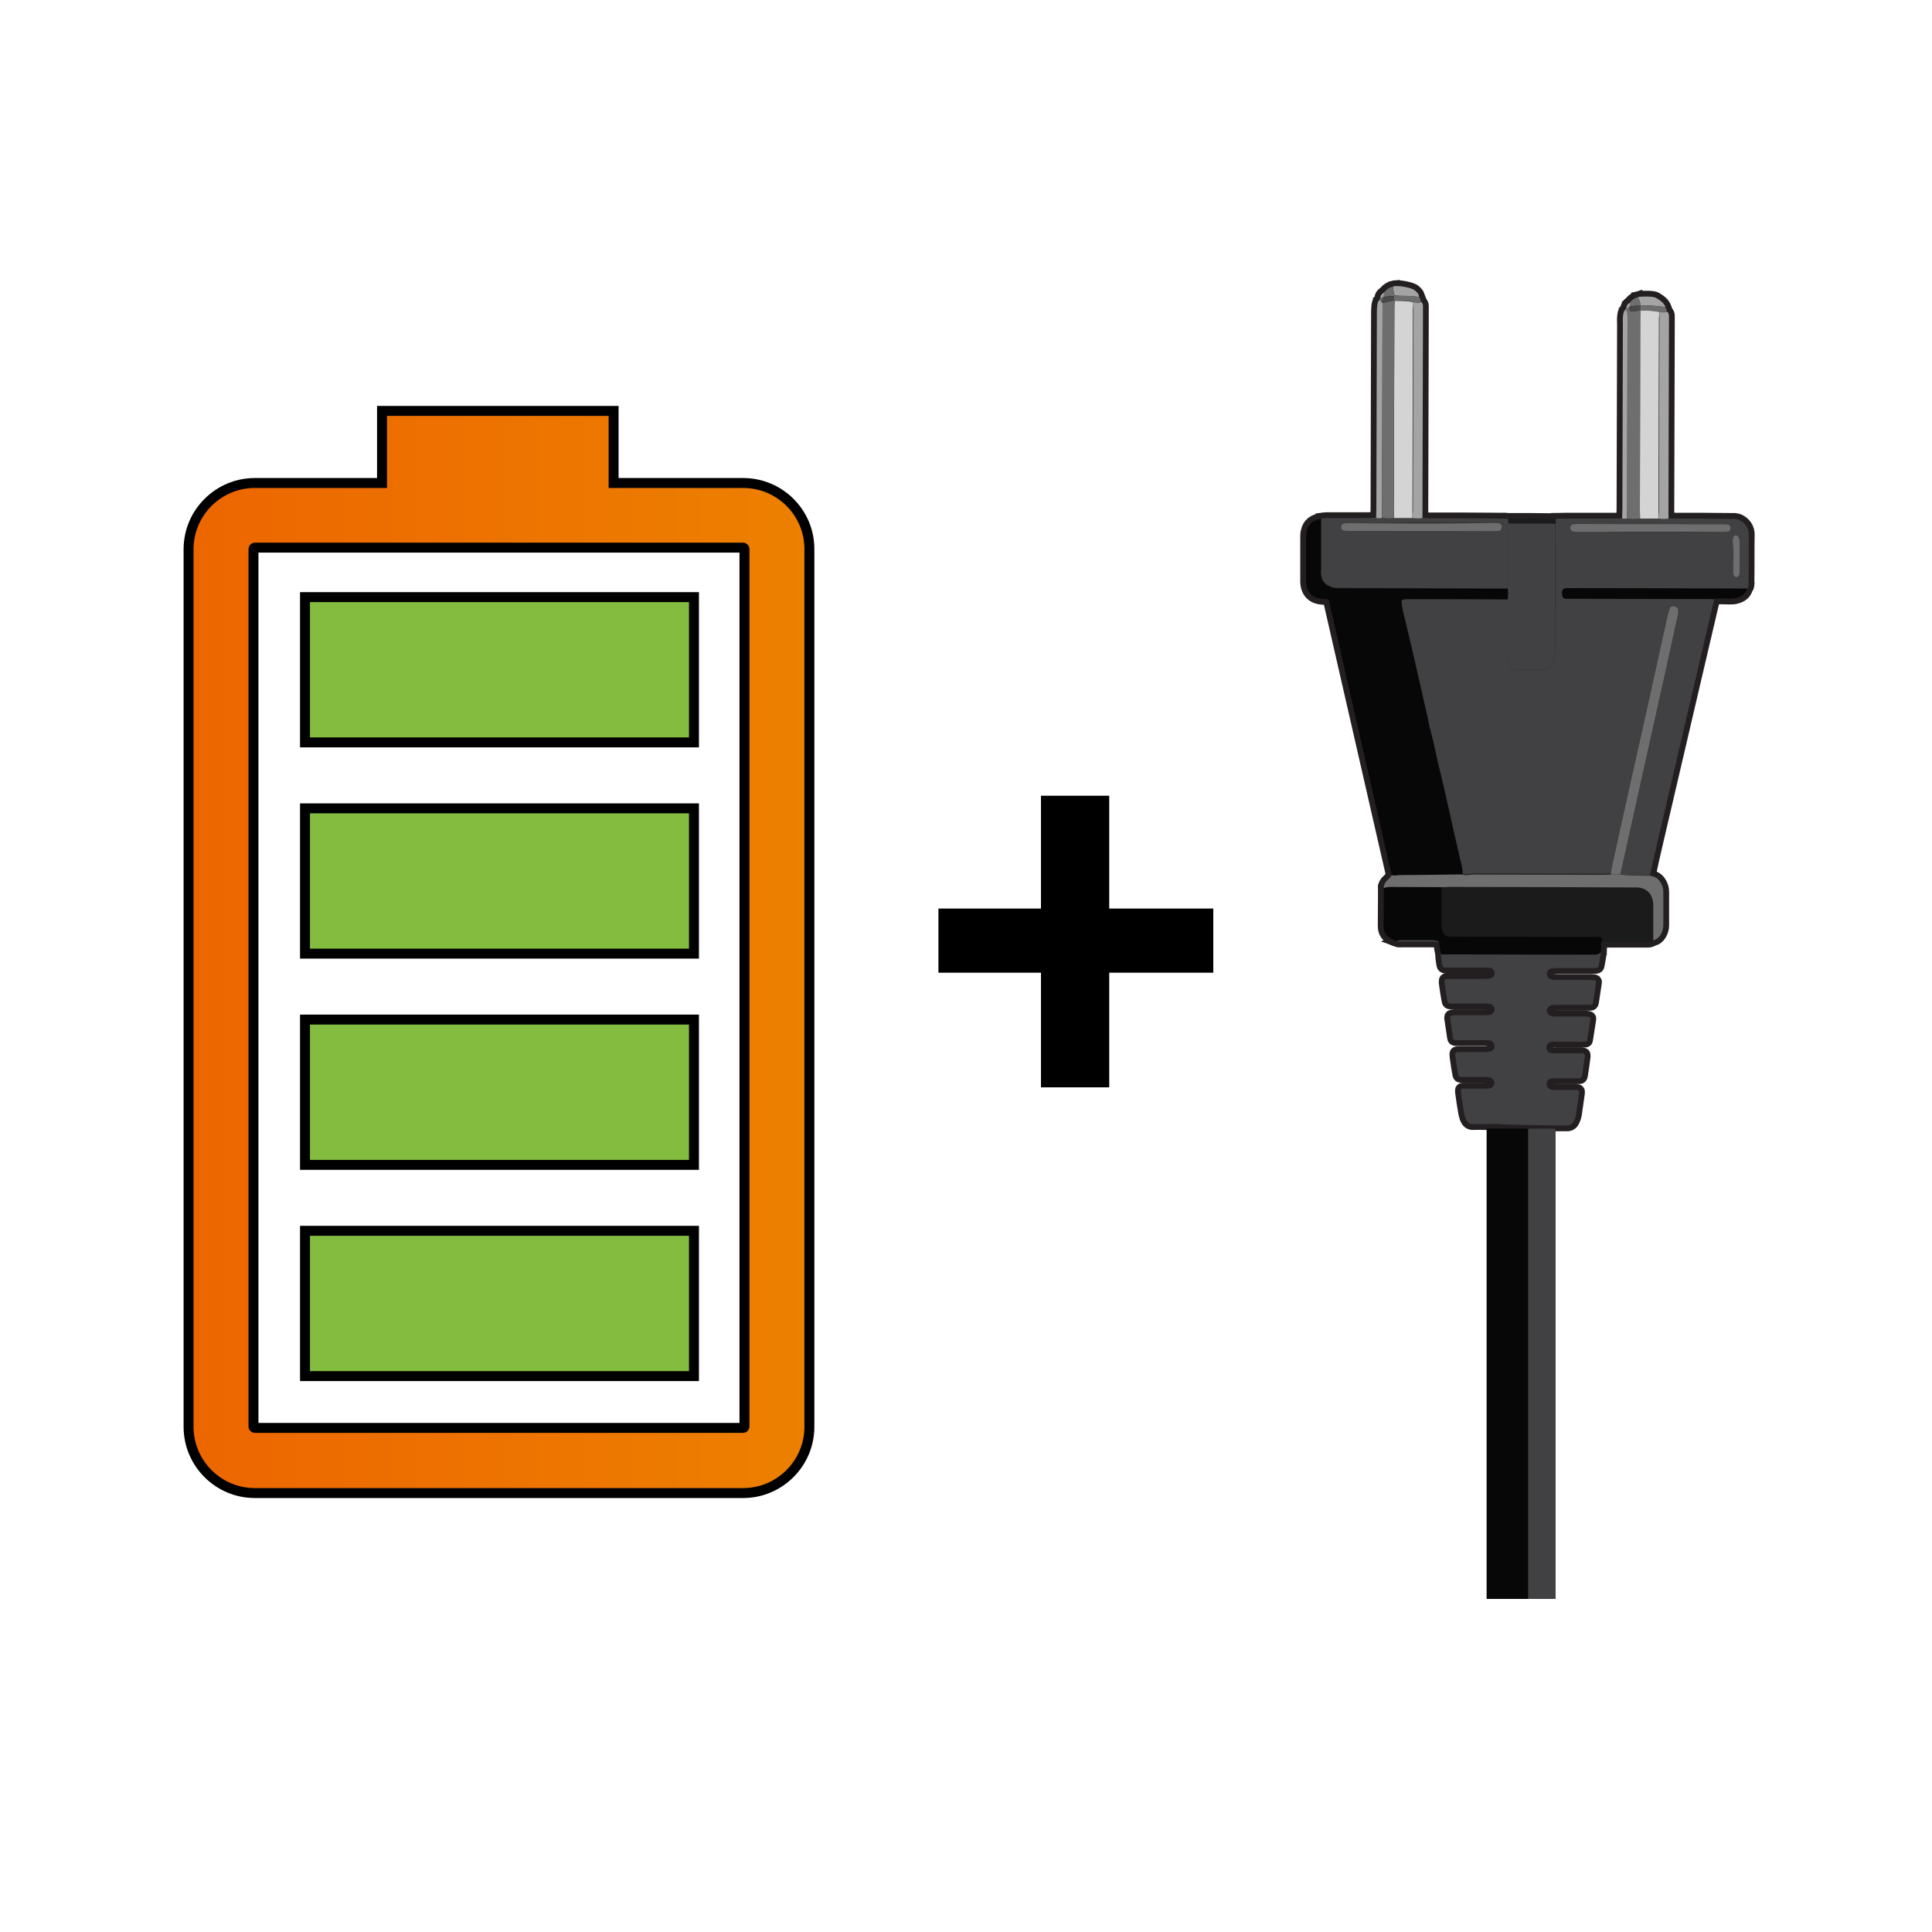 <?xml version="1.0" encoding="utf-8"?>
<!-- Generator: Adobe Illustrator 26.5.0, SVG Export Plug-In . SVG Version: 6.00 Build 0)  -->
<svg version="1.1" id="Layer_1" xmlns="http://www.w3.org/2000/svg" xmlns:xlink="http://www.w3.org/1999/xlink" x="0px" y="0px"
	 viewBox="0 0 75 75" style="enable-background:new 0 0 75 75;" xml:space="preserve">
<style type="text/css">
	.st0{fill:url(#SVGID_1_);stroke:#000000;stroke-width:0.386;stroke-miterlimit:10;}
	.st1{fill:#83BC3F;stroke:#000000;stroke-width:0.386;stroke-miterlimit:10;}
	.st2{fill:none;stroke:#231F20;stroke-width:0.449;}
	.st3{fill:#414042;}
	.st4{fill:#070707;}
	.st5{fill:#1B1B1B;}
	.st6{fill:#6E6E6E;}
	.st7{fill:#A4A4A4;}
	.st8{fill:#494949;}
	.st9{fill:#D4D4D4;}
	.st10{fill:#FFFFFF;stroke:#ED6600;stroke-width:1.47;stroke-miterlimit:10;}
	
		.st11{fill:url(#SVGID_00000091714909136344062710000003456990980245774015_);stroke:#000000;stroke-width:0.386;stroke-miterlimit:10;}
</style>
<g>
	<g>
		<linearGradient id="SVGID_1_" gradientUnits="userSpaceOnUse" x1="7.322" y1="36.945" x2="31.416" y2="36.945">
			<stop  offset="0" style="stop-color:#ED6600"/>
			<stop  offset="1" style="stop-color:#ED8000"/>
		</linearGradient>
		<path class="st0" d="M28.85,18.75h-5.03v-2.8h-8.99v2.8H9.89c-1.41,0-2.57,1.15-2.57,2.57v34.07c0,1.41,1.15,2.57,2.57,2.57h18.96
			c1.41,0,2.57-1.15,2.57-2.57V21.31C31.42,19.9,30.27,18.75,28.85,18.75z M28.9,55.38c0,0.02-0.02,0.05-0.05,0.05H9.89
			c-0.02,0-0.05-0.02-0.05-0.05V21.31c0-0.02,0.02-0.05,0.05-0.05h18.96c0.02,0,0.05,0.02,0.05,0.05V55.38z"/>
		<rect x="11.84" y="31.38" class="st1" width="15.1" height="5.64"/>
		<rect x="11.84" y="23.18" class="st1" width="15.1" height="5.64"/>
		<rect x="11.84" y="39.58" class="st1" width="15.1" height="5.64"/>
		<rect x="11.84" y="47.78" class="st1" width="15.1" height="5.64"/>
	</g>
	<g>
		<g>
			<g>
				<g>
					<path class="st2" d="M60.95,22.84c-0.03,0-0.06,0-0.09,0c-0.23-0.01-0.25,0.14-0.2,0.33c0.01,0.04,0.04,0.06,0.08,0.07
						c0.04,0.01,0.08,0.01,0.11,0.01c0.07,0,0.14,0,0.21,0c1.83,0,3.65,0.01,5.48,0.01c-0.01,0.04-0.01,0.08-0.02,0.11
						c-0.21,0.9-0.42,1.79-0.63,2.69c-0.52,2.21-1.03,4.43-1.55,6.64c-0.1,0.43-0.2,0.86-0.29,1.29c-0.17,0-0.34-0.01-0.52-0.01
						c-0.21,0-0.42-0.01-0.63-0.04c0.15-0.69,0.31-1.38,0.46-2.07c0.19-0.84,0.37-1.68,0.56-2.52c0.17-0.77,0.34-1.53,0.51-2.3
						c0.14-0.62,0.28-1.23,0.41-1.85c0.1-0.44,0.19-0.88,0.29-1.32c0.01-0.06,0.03-0.12,0.02-0.18c0-0.1-0.07-0.17-0.17-0.18
						c-0.09-0.01-0.15,0.03-0.18,0.13c-0.03,0.12-0.06,0.24-0.09,0.35c-0.19,0.86-0.38,1.72-0.57,2.58
						c-0.18,0.82-0.36,1.65-0.55,2.47c-0.18,0.82-0.37,1.65-0.55,2.47c-0.16,0.71-0.32,1.43-0.47,2.14
						c-0.02,0.08-0.02,0.17-0.03,0.25c-0.11,0-0.23,0.01-0.34,0.01c-1.58,0-3.16-0.01-4.74-0.01c-0.17,0-0.33-0.01-0.5,0.02
						c-0.06,0.01-0.12,0-0.18-0.02c0-0.2-0.05-0.39-0.1-0.58c-0.07-0.3-0.14-0.61-0.21-0.91c-0.07-0.3-0.13-0.59-0.2-0.89
						c-0.12-0.53-0.23-1.07-0.37-1.6c-0.13-0.52-0.22-1.04-0.36-1.55c-0.07-0.23-0.1-0.48-0.16-0.71c-0.07-0.31-0.14-0.62-0.21-0.93
						c-0.12-0.51-0.23-1.02-0.35-1.53c-0.12-0.52-0.25-1.04-0.37-1.55c-0.02-0.1-0.04-0.21-0.05-0.31c-0.01-0.06,0.03-0.1,0.09-0.11
						c0.08-0.01,0.17-0.01,0.25-0.01c1.26,0,2.53,0,3.79,0.01c0,0.73,0,1.46,0,2.19c0,0.12,0.01,0.24,0.05,0.36
						c0.05,0.13,0.12,0.2,0.27,0.2c0.34,0,0.68,0,1.03,0c0.21,0,0.34-0.11,0.42-0.29c0.05-0.11,0.07-0.23,0.07-0.36
						c0-0.55,0-1.09,0-1.64c0-0.07,0.01-0.14,0.01-0.21c0-1.03,0-2.06,0.01-3.08c0-0.03,0-0.06,0-0.09c0-0.06,0-0.12,0.01-0.18
						c0.14,0,0.27-0.01,0.41-0.01c0.64,0,1.27,0,1.91,0c0.09,0,0.18,0,0.27-0.01c0.06,0,0.12,0,0.18,0c0.17,0.01,0.35,0.02,0.52,0
						c0.24,0,0.48,0,0.71,0c0.13,0.02,0.25,0.02,0.38,0c0.09,0,0.18,0.01,0.27,0.01c0.69,0,1.37,0,2.06,0.01c0.06,0,0.12,0,0.18,0
						c0.29-0.01,0.61,0.25,0.6,0.62c-0.01,0.62,0,1.25-0.01,1.87c0,0.08,0,0.15-0.05,0.22C65.53,22.85,63.24,22.84,60.95,22.84z
						 M66.84,20.65c0.08,0,0.15,0,0.23-0.01c0.07-0.01,0.11-0.07,0.11-0.15c0-0.07-0.04-0.12-0.1-0.13
						c-0.07-0.01-0.14-0.01-0.2-0.01c-0.33,0-0.65,0-0.98,0c-1.52,0-3.05-0.01-4.57-0.01c-0.08,0-0.17,0-0.25,0.01
						c-0.07,0.01-0.12,0.05-0.12,0.12c-0.01,0.07,0.03,0.15,0.1,0.16c0.07,0.02,0.14,0.02,0.2,0.02c0.28,0,0.56,0,0.85,0
						c0.65,0,1.31,0,1.96,0C64.98,20.65,65.91,20.65,66.84,20.65z M67.28,22.16c0,0.07,0,0.14,0.04,0.2c0.04,0.06,0.13,0.06,0.17,0
						c0.05-0.07,0.04-0.14,0.04-0.22c0-0.36,0-0.71,0-1.07c0-0.05,0-0.09-0.01-0.14c-0.01-0.04-0.02-0.07-0.04-0.1
						c-0.02-0.03-0.06-0.05-0.1-0.05c-0.04,0-0.07,0.03-0.09,0.06c-0.03,0.06-0.03,0.12-0.03,0.18c0,0.19,0,0.38,0,0.57c0,0,0,0,0,0
						C67.28,21.78,67.27,21.97,67.28,22.16z"/>
					<path class="st2" d="M60.52,43.69c0.11,0,0.21,0,0.32,0c0.11,0,0.19-0.05,0.24-0.14c0.05-0.09,0.08-0.18,0.1-0.28
						c0.04-0.28,0.08-0.56,0.12-0.84c0.01-0.09-0.01-0.12-0.11-0.12c-0.24,0-0.49,0-0.73,0c-0.06,0-0.12,0-0.18,0
						c-0.04,0-0.08-0.01-0.11-0.03c-0.09-0.04-0.14-0.13-0.13-0.22c0.01-0.09,0.08-0.18,0.17-0.19c0.06-0.01,0.12-0.01,0.18-0.01
						c0.29,0,0.58,0,0.87,0c0.13,0,0.14-0.02,0.16-0.14c0.04-0.23,0.07-0.47,0.1-0.7c0.01-0.1-0.01-0.13-0.11-0.13
						c-0.31,0-0.62,0-0.94,0c-0.07,0-0.14,0-0.21,0c-0.15-0.02-0.23-0.11-0.23-0.24c0.01-0.12,0.09-0.2,0.23-0.21
						c0.07-0.01,0.14,0,0.21,0c0.34,0,0.67,0,1.01,0c0.11,0,0.13-0.01,0.14-0.11c0.04-0.26,0.08-0.51,0.12-0.77
						c0.01-0.05-0.02-0.08-0.08-0.09c-0.06-0.01-0.12-0.01-0.18-0.01c-0.36,0-0.72,0-1.07,0c-0.07,0-0.14,0-0.2-0.02
						c-0.1-0.03-0.17-0.12-0.16-0.22c0.01-0.1,0.08-0.18,0.19-0.2c0.06-0.01,0.12-0.01,0.18-0.01c0.38,0,0.76,0,1.14,0
						c0.06,0,0.12,0,0.18,0c0.05,0,0.09-0.03,0.1-0.08c0.04-0.26,0.08-0.53,0.12-0.79c0.01-0.05-0.02-0.09-0.08-0.09
						c-0.06-0.01-0.12-0.01-0.18-0.01c-0.41,0-0.82,0-1.23,0c-0.07,0-0.14,0-0.21-0.01c-0.13-0.02-0.21-0.11-0.21-0.23
						c0.01-0.11,0.08-0.19,0.21-0.21c0.07-0.01,0.14-0.01,0.21-0.01c0.43,0,0.85,0,1.28,0c0.06,0,0.12,0,0.18,0
						c0.09-0.01,0.13-0.03,0.14-0.12c0.02-0.17,0.07-0.33,0.07-0.5c-0.06,0.06-0.14,0.09-0.23,0.09c-0.07,0-0.14,0-0.21,0
						c-1.65,0-3.3-0.01-4.96-0.01c-0.27,0-0.53,0-0.8,0c0,0.15,0.03,0.29,0.05,0.43c0.01,0.06,0.05,0.09,0.11,0.09
						c0.06,0,0.12,0,0.18,0c0.46,0,0.91,0,1.37,0c0.07,0,0.14,0,0.2,0.01c0.1,0.02,0.17,0.11,0.17,0.21c0,0.09-0.06,0.18-0.16,0.2
						c-0.07,0.02-0.15,0.02-0.23,0.02c-0.43,0-0.87,0-1.3,0c-0.06,0-0.12,0-0.18,0c-0.04,0-0.07,0.03-0.07,0.07
						c0,0.03,0,0.06,0,0.09c0.03,0.22,0.06,0.44,0.1,0.65c0.02,0.13,0.04,0.15,0.18,0.15c0.43,0,0.85,0,1.28,0
						c0.07,0,0.14,0,0.2,0.01c0.1,0.02,0.18,0.11,0.18,0.21c0,0.09-0.06,0.18-0.15,0.21c-0.04,0.01-0.07,0.02-0.11,0.02
						c-0.05,0-0.11,0-0.16,0c-0.36,0-0.72,0-1.07,0c-0.06,0-0.12,0-0.18,0.01c-0.04,0.01-0.06,0.04-0.06,0.08c0,0.01,0,0.02,0,0.02
						c0.04,0.25,0.07,0.5,0.11,0.75c0.01,0.09,0.04,0.1,0.12,0.11c0.06,0,0.12,0,0.18,0c0.32,0,0.64,0,0.96,0
						c0.06,0,0.12,0,0.18,0.01c0.1,0.02,0.17,0.11,0.18,0.21c0,0.1-0.06,0.19-0.17,0.22c-0.06,0.01-0.12,0.02-0.18,0.02
						c-0.29,0-0.58,0-0.87,0c-0.05,0-0.09,0-0.14,0c-0.17,0-0.18,0.01-0.16,0.18c0.03,0.2,0.05,0.39,0.09,0.59
						c0.03,0.2,0.03,0.2,0.23,0.2c0.27,0,0.55,0,0.82,0c0.06,0,0.12,0,0.18,0.01c0.11,0.02,0.19,0.11,0.19,0.22
						c0,0.1-0.07,0.19-0.17,0.21c-0.06,0.01-0.12,0.01-0.18,0.01c-0.24,0-0.49,0-0.73,0c-0.05,0-0.11,0-0.16,0
						c-0.03,0-0.06,0.02-0.06,0.06c0,0.05,0,0.09,0.01,0.14c0.03,0.24,0.07,0.48,0.11,0.72c0.02,0.1,0.04,0.19,0.08,0.28
						c0.06,0.12,0.15,0.19,0.29,0.18c0.17-0.01,0.35,0,0.52,0c0.08,0,0.38-0.01,0.47-0.01C58.19,43.67,60.31,43.69,60.52,43.69z"/>
					<path class="st2" d="M56.78,33.94c0-0.2-0.05-0.39-0.1-0.58c-0.07-0.3-0.14-0.61-0.21-0.91c-0.07-0.3-0.13-0.59-0.2-0.89
						c-0.12-0.53-0.23-1.07-0.37-1.6c-0.13-0.52-0.22-1.04-0.36-1.55c-0.07-0.23-0.1-0.48-0.16-0.71c-0.07-0.31-0.14-0.62-0.21-0.93
						c-0.12-0.51-0.23-1.02-0.35-1.53c-0.12-0.52-0.25-1.04-0.37-1.55c-0.02-0.1-0.04-0.21-0.05-0.31c-0.01-0.06,0.03-0.1,0.09-0.11
						c0.08-0.01,0.17-0.01,0.25-0.01c1.26,0,2.53,0,3.79,0.01c0.01-0.08,0.01-0.16,0.02-0.23c-0.01-0.06-0.01-0.12-0.02-0.18
						c-2.13-0.01-4.26-0.01-6.39-0.02c-0.08,0-0.17,0-0.25,0c-0.08,0-0.17-0.02-0.24-0.05c-0.22-0.08-0.35-0.24-0.37-0.47
						c-0.01-0.08-0.01-0.15,0-0.23c0-0.65,0-1.29,0-1.94c-0.3,0.03-0.5,0.19-0.56,0.48c-0.02,0.07-0.02,0.15-0.02,0.23
						c0,0.56,0,1.11,0,1.67c0,0.02,0,0.05,0,0.07c0.02,0.4,0.25,0.63,0.65,0.65c0.04,0,0.08,0,0.11,0c0.1,0.01,0.12,0.02,0.14,0.12
						c0.09,0.39,0.18,0.79,0.27,1.18c0.61,2.67,1.22,5.34,1.83,8c0.11,0.48,0.22,0.96,0.33,1.44c0.1,0.05,0.21,0.01,0.31,0
						c0.66,0,1.32-0.01,1.98-0.02C56.47,33.94,56.63,33.94,56.78,33.94z"/>
					<path class="st2" d="M51.53,20.11c0.5,0,1,0,1.51,0c0.13,0,0.26,0,0.39-0.01c0.07,0.01,0.15,0.01,0.22,0
						c0.16,0.03,0.32,0.02,0.48,0.01c0.24,0,0.48,0,0.71,0c0.13,0.02,0.25,0.02,0.38,0c0.09,0,0.18,0.01,0.27,0.01
						c0.93,0,1.86,0,2.79,0.01c0.09,0,0.18,0,0.27,0.01c0,0.06,0.01,0.12,0.01,0.18c0,0.14-0.01,0.27-0.01,0.41
						c0,0.61,0,1.23,0,1.84c0,0.09,0,0.18-0.01,0.27c-2.13-0.01-4.26-0.01-6.39-0.02c-0.08,0-0.17,0-0.25,0
						c-0.08,0-0.17-0.02-0.24-0.05c-0.22-0.08-0.35-0.24-0.37-0.47c-0.01-0.08-0.01-0.15,0-0.23c0-0.65,0-1.29,0-1.94
						C51.36,20.12,51.44,20.11,51.53,20.11z M52.4,20.31c-0.08,0-0.15,0-0.23,0.01c-0.06,0.01-0.1,0.06-0.11,0.13
						c-0.01,0.08,0.03,0.14,0.11,0.15c0.07,0.01,0.14,0.01,0.2,0.01c0.34,0,0.68,0,1.03,0c1.51,0,3.01,0.01,4.52,0.01
						c0.08,0,0.17,0,0.25-0.01c0.09-0.01,0.13-0.07,0.13-0.16c0-0.07-0.05-0.13-0.13-0.14c-0.08-0.01-0.15-0.01-0.23-0.01
						c-0.93,0-1.86,0-2.78-0.01C54.24,20.31,53.32,20.31,52.4,20.31z"/>
					<path class="st2" d="M62.16,36.73c0.01-0.04,0.02-0.07,0.04-0.11c0.02-0.04,0.05-0.06,0.09-0.06c0.06,0,0.12,0,0.18,0
						c0.46,0,0.93,0,1.39,0c0.11,0,0.21,0.01,0.31-0.06c0-0.42,0-0.84,0-1.25c0-0.05,0-0.11,0-0.16c-0.03-0.33-0.22-0.62-0.64-0.64
						c-0.08,0-0.15,0-0.23,0c-2.35-0.01-4.7-0.01-7.05-0.02c-0.1,0-0.2,0-0.3,0.01c0,0.46,0,0.93,0,1.39c0,0.12,0.01,0.23,0.05,0.34
						c0.04,0.12,0.12,0.19,0.25,0.19c0.08,0,0.15,0,0.23,0c1.79,0,3.58,0.01,5.36,0.01c0.07,0,0.14,0,0.21,0
						c0.12,0.01,0.15,0.05,0.12,0.16C62.16,36.6,62.13,36.66,62.16,36.73z"/>
					<path class="st2" d="M62.16,36.73c-0.03-0.07,0-0.13,0.02-0.2c0.03-0.11,0-0.15-0.12-0.16c-0.07-0.01-0.14,0-0.21,0
						c-1.79,0-3.58-0.01-5.36-0.01c-0.08,0-0.15,0-0.23,0c-0.13,0-0.21-0.07-0.25-0.19c-0.04-0.11-0.05-0.22-0.05-0.34
						c0-0.46,0-0.93,0-1.39c-0.66,0-1.31-0.01-1.97-0.01c-0.09,0-0.18,0.01-0.27,0.05c0,0.49-0.01,0.97-0.01,1.46
						c0,0.31,0.17,0.49,0.51,0.59c0.07-0.03,0.15-0.03,0.22-0.03c0.39,0,0.77,0,1.16,0c0.06,0,0.12,0.01,0.18,0.02
						c0.04,0.01,0.07,0.03,0.09,0.07c0.02,0.15,0.03,0.31,0.08,0.46c0.27,0,0.53,0,0.8,0c1.65,0,3.3,0.01,4.96,0.01
						c0.07,0,0.14,0,0.21,0c0.09,0,0.16-0.03,0.23-0.09C62.15,36.89,62.16,36.81,62.16,36.73z"/>
					<path class="st2" d="M53.72,34.48c0.08-0.04,0.17-0.05,0.27-0.05c0.66,0,1.31,0.01,1.97,0.01c0.1,0,0.2-0.01,0.3-0.01
						c2.35,0,4.7,0.01,7.05,0.02c0.08,0,0.15,0,0.23,0c0.43,0.01,0.62,0.31,0.64,0.64c0,0.05,0,0.11,0,0.16c0,0.42,0,0.84,0,1.25
						c0.2-0.05,0.3-0.2,0.36-0.38c0.02-0.06,0.03-0.13,0.03-0.2c0-0.43,0-0.87,0-1.3c0-0.07-0.01-0.14-0.03-0.2
						c-0.08-0.23-0.22-0.39-0.48-0.42c-0.17,0-0.34-0.01-0.52-0.01c-0.21,0-0.42-0.01-0.63-0.04c-0.12,0-0.24,0-0.37,0
						c-0.11,0-0.23,0.01-0.34,0.01c-1.58,0-3.16-0.01-4.74-0.01c-0.17,0-0.33-0.01-0.5,0.02c-0.06,0.01-0.12,0-0.18-0.02
						c-0.15,0-0.3,0-0.46,0c-0.66,0.01-1.32,0.02-1.98,0.02c-0.1,0-0.21,0.04-0.31,0c-0.03,0.07-0.09,0.11-0.14,0.17
						C53.79,34.23,53.71,34.33,53.72,34.48z"/>
					<path class="st2" d="M63.15,20.13c0.17,0.01,0.35,0.02,0.52,0c0-0.11-0.01-0.23-0.01-0.34c0-2.47,0.01-4.94,0.02-7.41
						c0-0.11,0.01-0.21,0.01-0.32c-0.01-0.01-0.01-0.01-0.02-0.02c-0.08,0.02-0.16,0.04-0.24,0.05c-0.14,0.02-0.17-0.01-0.2-0.17
						c-0.03,0.01-0.07,0.02-0.1,0.04c-0.01,0.01-0.01,0.03-0.02,0.04c0.08,0.14,0.07,0.29,0.07,0.44c-0.01,2.46-0.01,4.93-0.02,7.39
						C63.16,19.94,63.16,20.03,63.15,20.13z"/>
					<path class="st2" d="M54.84,20.11c0.13,0.02,0.25,0.02,0.38,0c0-0.13,0-0.26,0-0.39c0.01-2.53,0.01-5.06,0.02-7.59
						c0-0.08,0-0.17,0-0.25c0-0.06-0.02-0.12-0.07-0.16c-0.1,0.05-0.2,0.02-0.3,0.01c0,0.09,0,0.18,0,0.27
						c-0.01,2.6-0.01,5.21-0.02,7.81C54.84,19.91,54.84,20.01,54.84,20.11z"/>
					<path class="st2" d="M64.39,20.13c0.13,0.02,0.25,0.02,0.38,0c0-0.13,0-0.26,0-0.39c0.01-2.41,0.01-4.82,0.02-7.23
						c0-0.08,0-0.17,0-0.25c0-0.06-0.02-0.12-0.07-0.16c-0.1,0.04-0.2,0.02-0.3,0.01c0,0.08,0,0.17,0,0.25
						c-0.01,2.5-0.01,4.99-0.02,7.49C64.39,19.95,64.39,20.04,64.39,20.13z"/>
					<path class="st2" d="M67.82,22.85c-2.29-0.01-4.58-0.01-6.87-0.02c-0.03,0-0.06,0-0.09,0c-0.23-0.01-0.25,0.14-0.2,0.33
						c0.01,0.04,0.04,0.06,0.08,0.07c0.04,0.01,0.08,0.01,0.11,0.01c0.07,0,0.14,0,0.21,0c1.83,0,3.65,0.01,5.48,0.01
						c0.2-0.03,0.41-0.01,0.61-0.01c0.09,0,0.18,0,0.27-0.03C67.61,23.16,67.76,23.06,67.82,22.85z"/>
					<path class="st2" d="M53.42,20.11c0.07,0.01,0.15,0.01,0.22,0c0-0.11,0.01-0.23,0.01-0.34c0-1.21,0.01-2.42,0.01-3.63
						c0-1.45,0.01-2.91,0.01-4.36c-0.01-0.01-0.01-0.03-0.01-0.04c-0.05-0.02-0.07-0.07-0.09-0.11c-0.09,0.07-0.1,0.17-0.11,0.27
						c-0.01,0.1-0.01,0.2-0.01,0.3c-0.01,2.52-0.01,5.04-0.02,7.56C53.43,19.87,53.42,19.99,53.42,20.11z"/>
					<path class="st2" d="M63.15,20.13c0-0.1,0.01-0.2,0.01-0.3c0.01-2.46,0.01-4.93,0.02-7.39c0-0.15,0.01-0.31-0.07-0.44
						c-0.09,0.09-0.1,0.2-0.11,0.32C62.99,12.4,63,12.49,63,12.57c-0.01,2.4-0.01,4.8-0.02,7.19c0,0.12-0.01,0.24-0.01,0.37
						C63.03,20.13,63.09,20.13,63.15,20.13z"/>
					<path class="st2" d="M58.55,20.14c0,0.06,0.01,0.12,0.01,0.18c0.05,0,0.09,0.01,0.14,0.01c0.56,0,1.12,0,1.68,0
						c0-0.06,0-0.12,0.01-0.18C59.77,20.14,59.16,20.14,58.55,20.14z"/>
					<path class="st2" d="M64.28,11.56c0,0,0.32,0.16,0.37,0.36c-0.32-0.04-0.64-0.08-0.96-0.05c0-0.12-0.07-0.22-0.1-0.34
						C63.68,11.51,64.16,11.49,64.28,11.56z"/>
					<path class="st2" d="M55.09,11.53c-0.01-0.12-0.08-0.19-0.17-0.26c-0.09-0.09-0.63-0.21-0.84-0.15
						c-0.02,0.12,0.05,0.23,0.05,0.35C54.45,11.5,54.78,11.47,55.09,11.53z"/>
					<path class="st2" d="M64.64,11.92c-0.32-0.04-0.64-0.08-0.96-0.05l-0.01,0.01c0,0.05,0,0.11-0.01,0.16
						c0.01,0.01,0.01,0.01,0.02,0.02c0.24-0.01,0.48-0.01,0.72,0.05c0.1,0.02,0.2,0.04,0.3-0.01C64.7,12.04,64.69,11.97,64.64,11.92
						z"/>
					<path class="st2" d="M55.09,11.53c-0.32-0.06-0.64-0.04-0.96-0.05c0,0-0.01,0.01-0.01,0.01c0,0.05,0,0.11,0,0.16
						c0.01,0.01,0.01,0.01,0.02,0.02c0.24-0.01,0.48-0.01,0.72,0.05c0.1,0.02,0.2,0.04,0.3-0.01
						C55.15,11.65,55.13,11.59,55.09,11.53z"/>
					<path class="st2" d="M55.86,36.59c-0.02-0.04-0.05-0.06-0.09-0.07c-0.06-0.01-0.12-0.02-0.18-0.02c-0.39,0-0.77,0-1.16,0
						c-0.08,0-0.15,0-0.22,0.03c0.08,0.03,0.16,0.02,0.25,0.02c0.38,0,0.75,0,1.13,0C55.68,36.55,55.77,36.54,55.86,36.59z"/>
					<path class="st2" d="M54.13,11.48c0-0.12-0.07-0.23-0.05-0.35c-0.15,0.02-0.26,0.11-0.36,0.23c-0.01,0.06-0.01,0.11-0.02,0.17
						c0.14-0.02,0.27-0.05,0.41-0.03L54.13,11.48z"/>
					<path class="st2" d="M63.69,11.87c0-0.12-0.07-0.22-0.1-0.34c-0.13,0.04-0.24,0.1-0.31,0.21c-0.01,0.05-0.01,0.11-0.02,0.16
						c0.14-0.02,0.27-0.05,0.41-0.03L63.69,11.87z"/>
					<path class="st2" d="M53.71,11.53c0.01-0.06,0.01-0.11,0.02-0.17c-0.1,0.04-0.14,0.12-0.15,0.22c0.03-0.01,0.07-0.02,0.1-0.03
						C53.69,11.53,53.7,11.53,53.71,11.53z"/>
					<path class="st2" d="M63.26,11.91c0.01-0.06,0.01-0.11,0.02-0.16c-0.1,0.04-0.14,0.12-0.15,0.22c0.03-0.01,0.07-0.02,0.1-0.04
						C63.24,11.92,63.25,11.91,63.26,11.91z"/>
					<path class="st2" d="M53.68,11.54c-0.03,0.01-0.07,0.02-0.1,0.03c-0.01,0.01-0.01,0.03-0.02,0.04
						c0.02,0.04,0.05,0.09,0.09,0.11C53.66,11.66,53.67,11.6,53.68,11.54z"/>
					<path class="st2" d="M64.41,12.11c-0.24-0.05-0.48-0.06-0.72-0.05c0,0.11-0.01,0.21-0.01,0.32c-0.01,2.47-0.01,4.94-0.02,7.41
						c0,0.11,0.01,0.23,0.01,0.34c0.24,0,0.48,0,0.71,0c0-0.09,0-0.18,0-0.27c0.01-2.5,0.01-4.99,0.02-7.49
						C64.41,12.28,64.41,12.2,64.41,12.11z"/>
					<path class="st2" d="M60.37,20.33c-0.56,0-1.12,0-1.68,0c-0.05,0-0.09-0.01-0.14-0.01c0,0.14-0.01,0.27-0.01,0.41
						c0,0.61,0,1.23,0,1.84c0,0.09,0,0.18-0.01,0.27c0.01,0.06,0.01,0.12,0.02,0.18c0.06,0.03,0.12,0.06,0.18,0.09
						c0.16,0.09,0.32,0.17,0.49,0.24c0.37,0.15,0.75,0.27,1.14,0.36c0-0.07,0.01-0.14,0.01-0.21c0-1.03,0-2.06,0.01-3.08
						C60.38,20.39,60.38,20.36,60.37,20.33z"/>
					<path class="st2" d="M60.36,23.7c-0.39-0.09-0.77-0.2-1.14-0.36c-0.17-0.07-0.33-0.15-0.49-0.24
						c-0.06-0.03-0.12-0.06-0.18-0.09c-0.01,0.08-0.01,0.16-0.02,0.23c0,0.73,0,1.46,0,2.19c0,0.12,0.01,0.24,0.05,0.36
						c0.05,0.13,0.12,0.2,0.27,0.2c0.34,0,0.68,0,1.03,0c0.21,0,0.34-0.11,0.42-0.29c0.05-0.11,0.07-0.23,0.07-0.36
						C60.36,24.8,60.36,24.25,60.36,23.7z"/>
					<path class="st2" d="M62.53,33.95c0.12,0,0.24,0,0.37,0c0.15-0.69,0.31-1.38,0.46-2.07c0.19-0.84,0.37-1.68,0.56-2.52
						c0.17-0.77,0.34-1.53,0.51-2.3c0.14-0.62,0.28-1.23,0.41-1.85c0.1-0.44,0.19-0.88,0.29-1.32c0.01-0.06,0.03-0.12,0.02-0.18
						c0-0.1-0.07-0.17-0.17-0.18c-0.09-0.01-0.15,0.03-0.18,0.13c-0.03,0.12-0.06,0.24-0.09,0.35c-0.19,0.86-0.38,1.72-0.57,2.58
						c-0.18,0.82-0.36,1.65-0.55,2.47c-0.18,0.82-0.37,1.65-0.55,2.47c-0.16,0.71-0.32,1.43-0.47,2.14
						C62.55,33.78,62.54,33.86,62.53,33.95z"/>
					<path class="st2" d="M64.05,20.64c0.93,0,1.86,0,2.79,0.01c0.08,0,0.15,0,0.23-0.01c0.07-0.01,0.11-0.07,0.11-0.15
						c0-0.07-0.04-0.12-0.1-0.13c-0.07-0.01-0.14-0.01-0.2-0.01c-0.33,0-0.65,0-0.98,0c-1.52,0-3.05-0.01-4.57-0.01
						c-0.08,0-0.17,0-0.25,0.01c-0.07,0.01-0.12,0.05-0.12,0.12c-0.01,0.07,0.03,0.15,0.1,0.16c0.07,0.02,0.14,0.02,0.2,0.02
						c0.28,0,0.56,0,0.85,0C62.74,20.64,63.39,20.64,64.05,20.64z"/>
					<path class="st2" d="M67.28,21.59c0,0.19,0,0.38,0,0.57c0,0.07,0,0.14,0.04,0.2c0.04,0.06,0.13,0.06,0.17,0
						c0.05-0.07,0.04-0.14,0.04-0.22c0-0.36,0-0.71,0-1.07c0-0.05,0-0.09-0.01-0.14c-0.01-0.04-0.02-0.07-0.04-0.1
						c-0.02-0.03-0.06-0.05-0.1-0.05c-0.04,0-0.07,0.03-0.09,0.06c-0.03,0.06-0.03,0.12-0.03,0.18
						C67.28,21.21,67.28,21.4,67.28,21.59C67.28,21.59,67.28,21.59,67.28,21.59z"/>
					<path class="st2" d="M54.86,11.73c-0.24-0.05-0.48-0.05-0.72-0.05c0,0.09-0.01,0.18-0.01,0.27c-0.01,2.62-0.01,5.24-0.02,7.86
						c0,0.1,0.01,0.2,0.01,0.3c0.24,0,0.48,0,0.71,0c0-0.1,0-0.2,0-0.3c0.01-2.6,0.01-5.21,0.02-7.81
						C54.86,11.91,54.86,11.82,54.86,11.73z"/>
					<path class="st2" d="M54.12,20.11c0-0.1-0.01-0.2-0.01-0.3c0-2.62,0.01-5.24,0.02-7.86c0-0.09,0.01-0.18,0.01-0.27
						c-0.01-0.01-0.01-0.01-0.02-0.02c-0.15,0.03-0.3,0.07-0.45,0.1c0,1.45-0.01,2.91-0.01,4.36c0,1.21-0.01,2.42-0.01,3.63
						c0,0.11,0,0.23-0.01,0.34C53.8,20.13,53.96,20.13,54.12,20.11z"/>
					<path class="st2" d="M55.16,20.32c-0.92,0-1.84,0-2.76-0.01c-0.08,0-0.15,0-0.23,0.01c-0.06,0.01-0.1,0.06-0.11,0.13
						c-0.01,0.08,0.03,0.14,0.11,0.15c0.07,0.01,0.14,0.01,0.2,0.01c0.34,0,0.68,0,1.03,0c1.51,0,3.01,0.01,4.52,0.01
						c0.08,0,0.17,0,0.25-0.01c0.09-0.01,0.13-0.07,0.13-0.16c0-0.07-0.05-0.13-0.13-0.14c-0.08-0.01-0.15-0.01-0.23-0.01
						C57.02,20.32,56.09,20.32,55.16,20.32z"/>
					<path class="st2" d="M63.26,11.91c-0.01,0-0.02,0.01-0.03,0.01c0.03,0.16,0.06,0.19,0.2,0.17c0.08-0.01,0.16-0.03,0.24-0.05
						c0-0.05,0-0.11,0.01-0.16C63.53,11.86,63.4,11.89,63.26,11.91z"/>
					<path class="st2" d="M53.67,11.77c0.15-0.03,0.3-0.07,0.45-0.1c0-0.05,0-0.11,0-0.16c-0.14-0.02-0.28,0.01-0.41,0.03
						c-0.01,0-0.02,0.01-0.03,0.01c-0.01,0.06-0.01,0.12-0.02,0.19C53.66,11.74,53.66,11.75,53.67,11.77z"/>
				</g>
				<g>
					<path class="st3" d="M60.95,22.84c-0.03,0-0.06,0-0.09,0c-0.23-0.01-0.25,0.14-0.2,0.33c0.01,0.04,0.04,0.06,0.08,0.07
						c0.04,0.01,0.08,0.01,0.11,0.01c0.07,0,0.14,0,0.21,0c1.83,0,3.65,0.01,5.48,0.01c-0.01,0.04-0.01,0.08-0.02,0.11
						c-0.21,0.9-0.42,1.79-0.63,2.69c-0.52,2.21-1.03,4.43-1.55,6.64c-0.1,0.43-0.2,0.86-0.29,1.29c-0.17,0-0.34-0.01-0.52-0.01
						c-0.21,0-0.42-0.01-0.63-0.04c0.15-0.69,0.31-1.38,0.46-2.07c0.19-0.84,0.37-1.68,0.56-2.52c0.17-0.77,0.34-1.53,0.51-2.3
						c0.14-0.62,0.28-1.23,0.41-1.85c0.1-0.44,0.19-0.88,0.29-1.32c0.01-0.06,0.03-0.12,0.02-0.18c0-0.1-0.07-0.17-0.17-0.18
						c-0.09-0.01-0.15,0.03-0.18,0.13c-0.03,0.12-0.06,0.24-0.09,0.35c-0.19,0.86-0.38,1.72-0.57,2.58
						c-0.18,0.82-0.36,1.65-0.55,2.47c-0.18,0.82-0.37,1.65-0.55,2.47c-0.16,0.71-0.32,1.43-0.47,2.14
						c-0.02,0.08-0.02,0.17-0.03,0.25c-0.11,0-0.23,0.01-0.34,0.01c-1.58,0-3.16-0.01-4.74-0.01c-0.17,0-0.33-0.01-0.5,0.02
						c-0.06,0.01-0.12,0-0.18-0.02c0-0.2-0.05-0.39-0.1-0.58c-0.07-0.3-0.14-0.61-0.21-0.91c-0.07-0.3-0.13-0.59-0.2-0.89
						c-0.12-0.53-0.23-1.07-0.37-1.6c-0.13-0.52-0.22-1.04-0.36-1.55c-0.07-0.23-0.1-0.48-0.16-0.71c-0.07-0.31-0.14-0.62-0.21-0.93
						c-0.12-0.51-0.23-1.02-0.35-1.53c-0.12-0.52-0.25-1.04-0.37-1.55c-0.02-0.1-0.04-0.21-0.05-0.31c-0.01-0.06,0.03-0.1,0.09-0.11
						c0.08-0.01,0.17-0.01,0.25-0.01c1.26,0,2.53,0,3.79,0.01c0,0.73,0,1.46,0,2.19c0,0.12,0.01,0.24,0.05,0.36
						c0.05,0.13,0.12,0.2,0.27,0.2c0.34,0,0.68,0,1.03,0c0.21,0,0.34-0.11,0.42-0.29c0.05-0.11,0.07-0.23,0.07-0.36
						c0-0.55,0-1.09,0-1.64c0-0.07,0.01-0.14,0.01-0.21c0-1.03,0-2.06,0.01-3.08c0-0.03,0-0.06,0-0.09c0-0.06,0-0.12,0.01-0.18
						c0.14,0,0.27-0.01,0.41-0.01c0.64,0,1.27,0,1.91,0c0.09,0,0.18,0,0.27-0.01c0.06,0,0.12,0,0.18,0c0.17,0.01,0.35,0.02,0.52,0
						c0.24,0,0.48,0,0.71,0c0.13,0.02,0.25,0.02,0.38,0c0.09,0,0.18,0.01,0.27,0.01c0.69,0,1.37,0,2.06,0.01c0.06,0,0.12,0,0.18,0
						c0.29-0.01,0.61,0.25,0.6,0.62c-0.01,0.62,0,1.25-0.01,1.87c0,0.08,0,0.15-0.05,0.22C65.53,22.85,63.24,22.84,60.95,22.84z
						 M66.84,20.65c0.08,0,0.15,0,0.23-0.01c0.07-0.01,0.11-0.07,0.11-0.15c0-0.07-0.04-0.12-0.1-0.13
						c-0.07-0.01-0.14-0.01-0.2-0.01c-0.33,0-0.65,0-0.98,0c-1.52,0-3.05-0.01-4.57-0.01c-0.08,0-0.17,0-0.25,0.01
						c-0.07,0.01-0.12,0.05-0.12,0.12c-0.01,0.07,0.03,0.15,0.1,0.16c0.07,0.02,0.14,0.02,0.2,0.02c0.28,0,0.56,0,0.85,0
						c0.65,0,1.31,0,1.96,0C64.98,20.65,65.91,20.65,66.84,20.65z M67.28,22.16c0,0.07,0,0.14,0.04,0.2c0.04,0.06,0.13,0.06,0.17,0
						c0.05-0.07,0.04-0.14,0.04-0.22c0-0.36,0-0.71,0-1.07c0-0.05,0-0.09-0.01-0.14c-0.01-0.04-0.02-0.07-0.04-0.1
						c-0.02-0.03-0.06-0.05-0.1-0.05c-0.04,0-0.07,0.03-0.09,0.06c-0.03,0.06-0.03,0.12-0.03,0.18c0,0.19,0,0.38,0,0.57c0,0,0,0,0,0
						C67.28,21.78,67.27,21.97,67.28,22.16z"/>
					<path class="st3" d="M60.52,43.69c0.11,0,0.21,0,0.32,0c0.11,0,0.19-0.05,0.24-0.14c0.05-0.09,0.08-0.18,0.1-0.28
						c0.04-0.28,0.08-0.56,0.12-0.84c0.01-0.09-0.01-0.12-0.11-0.12c-0.24,0-0.49,0-0.73,0c-0.06,0-0.12,0-0.18,0
						c-0.04,0-0.08-0.01-0.11-0.03c-0.09-0.04-0.14-0.13-0.13-0.22c0.01-0.09,0.08-0.18,0.17-0.19c0.06-0.01,0.12-0.01,0.18-0.01
						c0.29,0,0.58,0,0.87,0c0.13,0,0.14-0.02,0.16-0.14c0.04-0.23,0.07-0.47,0.1-0.7c0.01-0.1-0.01-0.13-0.11-0.13
						c-0.31,0-0.62,0-0.94,0c-0.07,0-0.14,0-0.21,0c-0.15-0.02-0.23-0.11-0.23-0.24c0.01-0.12,0.09-0.2,0.23-0.21
						c0.07-0.01,0.14,0,0.21,0c0.34,0,0.67,0,1.01,0c0.11,0,0.13-0.01,0.14-0.11c0.04-0.26,0.08-0.51,0.12-0.77
						c0.01-0.05-0.02-0.08-0.08-0.09c-0.06-0.01-0.12-0.01-0.18-0.01c-0.36,0-0.72,0-1.07,0c-0.07,0-0.14,0-0.2-0.02
						c-0.1-0.03-0.17-0.12-0.16-0.22c0.01-0.1,0.08-0.18,0.19-0.2c0.06-0.01,0.12-0.01,0.18-0.01c0.38,0,0.76,0,1.14,0
						c0.06,0,0.12,0,0.18,0c0.05,0,0.09-0.03,0.1-0.08c0.04-0.26,0.08-0.53,0.12-0.79c0.01-0.05-0.02-0.09-0.08-0.09
						c-0.06-0.01-0.12-0.01-0.18-0.01c-0.41,0-0.82,0-1.23,0c-0.07,0-0.14,0-0.21-0.01c-0.13-0.02-0.21-0.11-0.21-0.23
						c0.01-0.11,0.08-0.19,0.21-0.21c0.07-0.01,0.14-0.01,0.21-0.01c0.43,0,0.85,0,1.28,0c0.06,0,0.12,0,0.18,0
						c0.09-0.01,0.13-0.03,0.14-0.12c0.02-0.17,0.07-0.33,0.07-0.5c-0.06,0.06-0.14,0.09-0.23,0.09c-0.07,0-0.14,0-0.21,0
						c-1.65,0-3.3-0.01-4.96-0.01c-0.27,0-0.53,0-0.8,0c0,0.15,0.03,0.29,0.05,0.43c0.01,0.06,0.05,0.09,0.11,0.09
						c0.06,0,0.12,0,0.18,0c0.46,0,0.91,0,1.37,0c0.07,0,0.14,0,0.2,0.01c0.1,0.02,0.17,0.11,0.17,0.21c0,0.09-0.06,0.18-0.16,0.2
						c-0.07,0.02-0.15,0.02-0.23,0.02c-0.43,0-0.87,0-1.3,0c-0.06,0-0.12,0-0.18,0c-0.04,0-0.07,0.03-0.07,0.07
						c0,0.03,0,0.06,0,0.09c0.03,0.22,0.06,0.44,0.1,0.65c0.02,0.13,0.04,0.15,0.18,0.15c0.43,0,0.85,0,1.28,0
						c0.07,0,0.14,0,0.2,0.01c0.1,0.02,0.18,0.11,0.18,0.21c0,0.09-0.06,0.18-0.15,0.21c-0.04,0.01-0.07,0.02-0.11,0.02
						c-0.05,0-0.11,0-0.16,0c-0.36,0-0.72,0-1.07,0c-0.06,0-0.12,0-0.18,0.01c-0.04,0.01-0.06,0.04-0.06,0.08c0,0.01,0,0.02,0,0.02
						c0.04,0.25,0.07,0.5,0.11,0.75c0.01,0.09,0.04,0.1,0.12,0.11c0.06,0,0.12,0,0.18,0c0.32,0,0.64,0,0.96,0
						c0.06,0,0.12,0,0.18,0.01c0.1,0.02,0.17,0.11,0.18,0.21c0,0.1-0.06,0.19-0.17,0.22c-0.06,0.01-0.12,0.02-0.18,0.02
						c-0.29,0-0.58,0-0.87,0c-0.05,0-0.09,0-0.14,0c-0.17,0-0.18,0.01-0.16,0.18c0.03,0.2,0.05,0.39,0.09,0.59
						c0.03,0.2,0.03,0.2,0.23,0.2c0.27,0,0.55,0,0.82,0c0.06,0,0.12,0,0.18,0.01c0.11,0.02,0.19,0.11,0.19,0.22
						c0,0.1-0.07,0.19-0.17,0.21c-0.06,0.01-0.12,0.01-0.18,0.01c-0.24,0-0.49,0-0.73,0c-0.05,0-0.11,0-0.16,0
						c-0.03,0-0.06,0.02-0.06,0.06c0,0.05,0,0.09,0.01,0.14c0.03,0.24,0.07,0.48,0.11,0.72c0.02,0.1,0.04,0.19,0.08,0.28
						c0.06,0.12,0.15,0.19,0.29,0.18c0.17-0.01,0.35,0,0.52,0c0.08,0,0.38-0.01,0.47-0.01C58.19,43.67,60.31,43.69,60.52,43.69z"/>
					<path class="st4" d="M56.78,33.94c0-0.2-0.05-0.39-0.1-0.58c-0.07-0.3-0.14-0.61-0.21-0.91c-0.07-0.3-0.13-0.59-0.2-0.89
						c-0.12-0.53-0.23-1.07-0.37-1.6c-0.13-0.52-0.22-1.04-0.36-1.55c-0.07-0.23-0.1-0.48-0.16-0.71c-0.07-0.31-0.14-0.62-0.21-0.93
						c-0.12-0.51-0.23-1.02-0.35-1.53c-0.12-0.52-0.25-1.04-0.37-1.55c-0.02-0.1-0.04-0.21-0.05-0.31c-0.01-0.06,0.03-0.1,0.09-0.11
						c0.08-0.01,0.17-0.01,0.25-0.01c1.26,0,2.53,0,3.79,0.01c0.01-0.08,0.01-0.16,0.02-0.23c-0.01-0.06-0.01-0.12-0.02-0.18
						c-2.13-0.01-4.26-0.01-6.39-0.02c-0.08,0-0.17,0-0.25,0c-0.08,0-0.17-0.02-0.24-0.05c-0.22-0.08-0.35-0.24-0.37-0.47
						c-0.01-0.08-0.01-0.15,0-0.23c0-0.65,0-1.29,0-1.94c-0.3,0.03-0.5,0.19-0.56,0.48c-0.02,0.07-0.02,0.15-0.02,0.23
						c0,0.56,0,1.11,0,1.67c0,0.02,0,0.05,0,0.07c0.02,0.4,0.25,0.63,0.65,0.65c0.04,0,0.08,0,0.11,0c0.1,0.01,0.12,0.02,0.14,0.12
						c0.09,0.39,0.18,0.79,0.27,1.18c0.61,2.67,1.22,5.34,1.83,8c0.11,0.48,0.22,0.96,0.33,1.44c0.1,0.05,0.21,0.01,0.31,0
						c0.66,0,1.32-0.01,1.98-0.02C56.47,33.94,56.63,33.94,56.78,33.94z"/>
					<path class="st3" d="M51.53,20.11c0.5,0,1,0,1.51,0c0.13,0,0.26,0,0.39-0.01c0.07,0.01,0.15,0.01,0.22,0
						c0.16,0.03,0.32,0.02,0.48,0.01c0.24,0,0.48,0,0.71,0c0.13,0.02,0.25,0.02,0.38,0c0.09,0,0.18,0.01,0.27,0.01
						c0.93,0,1.86,0,2.79,0.01c0.09,0,0.18,0,0.27,0.01c0,0.06,0.01,0.12,0.01,0.18c0,0.14-0.01,0.27-0.01,0.41
						c0,0.61,0,1.23,0,1.84c0,0.09,0,0.18-0.01,0.27c-2.13-0.01-4.26-0.01-6.39-0.02c-0.08,0-0.17,0-0.25,0
						c-0.08,0-0.17-0.02-0.24-0.05c-0.22-0.08-0.35-0.24-0.37-0.47c-0.01-0.08-0.01-0.15,0-0.23c0-0.65,0-1.29,0-1.94
						C51.36,20.12,51.44,20.11,51.53,20.11z M52.4,20.31c-0.08,0-0.15,0-0.23,0.01c-0.06,0.01-0.1,0.06-0.11,0.13
						c-0.01,0.08,0.03,0.14,0.11,0.15c0.07,0.01,0.14,0.01,0.2,0.01c0.34,0,0.68,0,1.03,0c1.51,0,3.01,0.01,4.52,0.01
						c0.08,0,0.17,0,0.25-0.01c0.09-0.01,0.13-0.07,0.13-0.16c0-0.07-0.05-0.13-0.13-0.14c-0.08-0.01-0.15-0.01-0.23-0.01
						c-0.93,0-1.86,0-2.78-0.01C54.24,20.31,53.32,20.31,52.4,20.31z"/>
					<path class="st5" d="M62.16,36.73c0.01-0.04,0.02-0.07,0.04-0.11c0.02-0.04,0.05-0.06,0.09-0.06c0.06,0,0.12,0,0.18,0
						c0.46,0,0.93,0,1.39,0c0.11,0,0.21,0.01,0.31-0.06c0-0.42,0-0.84,0-1.25c0-0.05,0-0.11,0-0.16c-0.03-0.33-0.22-0.62-0.64-0.64
						c-0.08,0-0.15,0-0.23,0c-2.35-0.01-4.7-0.01-7.05-0.02c-0.1,0-0.2,0-0.3,0.01c0,0.46,0,0.93,0,1.39c0,0.12,0.01,0.23,0.05,0.34
						c0.04,0.12,0.12,0.19,0.25,0.19c0.08,0,0.15,0,0.23,0c1.79,0,3.58,0.01,5.36,0.01c0.07,0,0.14,0,0.21,0
						c0.12,0.01,0.15,0.05,0.12,0.16C62.16,36.6,62.13,36.66,62.16,36.73z"/>
					<path class="st4" d="M62.16,36.73c-0.03-0.07,0-0.13,0.02-0.2c0.03-0.11,0-0.15-0.12-0.16c-0.07-0.01-0.14,0-0.21,0
						c-1.79,0-3.58-0.01-5.36-0.01c-0.08,0-0.15,0-0.23,0c-0.13,0-0.21-0.07-0.25-0.19c-0.04-0.11-0.05-0.22-0.05-0.34
						c0-0.46,0-0.93,0-1.39c-0.66,0-1.31-0.01-1.97-0.01c-0.09,0-0.18,0.01-0.27,0.05c0,0.49-0.01,0.97-0.01,1.46
						c0,0.31,0.17,0.49,0.51,0.59c0.07-0.03,0.15-0.03,0.22-0.03c0.39,0,0.77,0,1.16,0c0.06,0,0.12,0.01,0.18,0.02
						c0.04,0.01,0.07,0.03,0.09,0.07c0.02,0.15,0.03,0.31,0.08,0.46c0.27,0,0.53,0,0.8,0c1.65,0,3.3,0.01,4.96,0.01
						c0.07,0,0.14,0,0.21,0c0.09,0,0.16-0.03,0.23-0.09C62.15,36.89,62.16,36.81,62.16,36.73z"/>
					<path class="st6" d="M53.72,34.48c0.08-0.04,0.17-0.05,0.27-0.05c0.66,0,1.31,0.01,1.97,0.01c0.1,0,0.2-0.01,0.3-0.01
						c2.35,0,4.7,0.01,7.05,0.02c0.08,0,0.15,0,0.23,0c0.43,0.01,0.62,0.31,0.64,0.64c0,0.05,0,0.11,0,0.16c0,0.42,0,0.84,0,1.25
						c0.2-0.05,0.3-0.2,0.36-0.38c0.02-0.06,0.03-0.13,0.03-0.2c0-0.43,0-0.87,0-1.3c0-0.07-0.01-0.14-0.03-0.2
						c-0.08-0.23-0.22-0.39-0.48-0.42c-0.17,0-0.34-0.01-0.52-0.01c-0.21,0-0.42-0.01-0.63-0.04c-0.12,0-0.24,0-0.37,0
						c-0.11,0-0.23,0.01-0.34,0.01c-1.58,0-3.16-0.01-4.74-0.01c-0.17,0-0.33-0.01-0.5,0.02c-0.06,0.01-0.12,0-0.18-0.02
						c-0.15,0-0.3,0-0.46,0c-0.66,0.01-1.32,0.02-1.98,0.02c-0.1,0-0.21,0.04-0.31,0c-0.03,0.07-0.09,0.11-0.14,0.17
						C53.79,34.23,53.71,34.33,53.72,34.48z"/>
					<path class="st6" d="M63.15,20.13c0.17,0.01,0.35,0.02,0.52,0c0-0.11-0.01-0.23-0.01-0.34c0-2.47,0.01-4.94,0.02-7.41
						c0-0.11,0.01-0.21,0.01-0.32c-0.01-0.01-0.01-0.01-0.02-0.02c-0.08,0.02-0.16,0.04-0.24,0.05c-0.14,0.02-0.17-0.01-0.2-0.17
						c-0.03,0.01-0.07,0.02-0.1,0.04c-0.01,0.01-0.01,0.03-0.02,0.04c0.08,0.14,0.07,0.29,0.07,0.44c-0.01,2.46-0.01,4.93-0.02,7.39
						C63.16,19.94,63.16,20.03,63.15,20.13z"/>
					<path class="st7" d="M54.84,20.11c0.13,0.02,0.25,0.02,0.38,0c0-0.13,0-0.26,0-0.39c0.01-2.53,0.01-5.06,0.02-7.59
						c0-0.08,0-0.17,0-0.25c0-0.06-0.02-0.12-0.07-0.16c-0.1,0.05-0.2,0.02-0.3,0.01c0,0.09,0,0.18,0,0.27
						c-0.01,2.6-0.01,5.21-0.02,7.81C54.84,19.91,54.84,20.01,54.84,20.11z"/>
					<path class="st7" d="M64.39,20.13c0.13,0.02,0.25,0.02,0.38,0c0-0.13,0-0.26,0-0.39c0.01-2.41,0.01-4.82,0.02-7.23
						c0-0.08,0-0.17,0-0.25c0-0.06-0.02-0.12-0.07-0.16c-0.1,0.04-0.2,0.02-0.3,0.01c0,0.08,0,0.17,0,0.25
						c-0.01,2.5-0.01,4.99-0.02,7.49C64.39,19.95,64.39,20.04,64.39,20.13z"/>
					<path class="st4" d="M67.82,22.85c-2.29-0.01-4.58-0.01-6.87-0.02c-0.03,0-0.06,0-0.09,0c-0.23-0.01-0.25,0.14-0.2,0.33
						c0.01,0.04,0.04,0.06,0.08,0.07c0.04,0.01,0.08,0.01,0.11,0.01c0.07,0,0.14,0,0.21,0c1.83,0,3.65,0.01,5.48,0.01
						c0.2-0.03,0.41-0.01,0.61-0.01c0.09,0,0.18,0,0.27-0.03C67.61,23.16,67.76,23.06,67.82,22.85z"/>
					<path class="st7" d="M53.42,20.11c0.07,0.01,0.15,0.01,0.22,0c0-0.11,0.01-0.23,0.01-0.34c0-1.21,0.01-2.42,0.01-3.63
						c0-1.45,0.01-2.91,0.01-4.36c-0.01-0.01-0.01-0.03-0.01-0.04c-0.05-0.02-0.07-0.07-0.09-0.11c-0.09,0.07-0.1,0.17-0.11,0.27
						c-0.01,0.1-0.01,0.2-0.01,0.3c-0.01,2.52-0.01,5.04-0.02,7.56C53.43,19.87,53.42,19.99,53.42,20.11z"/>
					<path class="st7" d="M63.15,20.13c0-0.1,0.01-0.2,0.01-0.3c0.01-2.46,0.01-4.93,0.02-7.39c0-0.15,0.01-0.31-0.07-0.44
						c-0.09,0.09-0.1,0.2-0.11,0.32C62.99,12.4,63,12.49,63,12.57c-0.01,2.4-0.01,4.8-0.02,7.19c0,0.12-0.01,0.24-0.01,0.37
						C63.03,20.13,63.09,20.13,63.15,20.13z"/>
					<path class="st5" d="M58.55,20.14c0,0.06,0.01,0.12,0.01,0.18c0.05,0,0.09,0.01,0.14,0.01c0.56,0,1.12,0,1.68,0
						c0-0.06,0-0.12,0.01-0.18C59.77,20.14,59.16,20.14,58.55,20.14z"/>
					<path class="st7" d="M64.28,11.56c0,0,0.32,0.16,0.37,0.36c-0.32-0.04-0.64-0.08-0.96-0.05c0-0.12-0.07-0.22-0.1-0.34
						C63.68,11.51,64.16,11.49,64.28,11.56z"/>
					<path class="st7" d="M55.09,11.53c-0.01-0.12-0.08-0.19-0.17-0.26c-0.09-0.09-0.63-0.21-0.84-0.15
						c-0.02,0.12,0.05,0.23,0.05,0.35C54.45,11.5,54.78,11.47,55.09,11.53z"/>
					<path class="st6" d="M64.64,11.92c-0.32-0.04-0.64-0.08-0.96-0.05l-0.01,0.01c0,0.05,0,0.11-0.01,0.16
						c0.01,0.01,0.01,0.01,0.02,0.02c0.24-0.01,0.48-0.01,0.72,0.05c0.1,0.02,0.2,0.04,0.3-0.01C64.7,12.04,64.69,11.97,64.64,11.92
						z"/>
					<path class="st6" d="M55.09,11.53c-0.32-0.06-0.64-0.04-0.96-0.05c0,0-0.01,0.01-0.01,0.01c0,0.05,0,0.11,0,0.16
						c0.01,0.01,0.01,0.01,0.02,0.02c0.24-0.01,0.48-0.01,0.72,0.05c0.1,0.02,0.2,0.04,0.3-0.01
						C55.15,11.65,55.13,11.59,55.09,11.53z"/>
					<path class="st8" d="M55.86,36.59c-0.02-0.04-0.05-0.06-0.09-0.07c-0.06-0.01-0.12-0.02-0.18-0.02c-0.39,0-0.77,0-1.16,0
						c-0.08,0-0.15,0-0.22,0.03c0.08,0.03,0.16,0.02,0.25,0.02c0.38,0,0.75,0,1.13,0C55.68,36.55,55.77,36.54,55.86,36.59z"/>
					<path class="st6" d="M54.13,11.48c0-0.12-0.07-0.23-0.05-0.35c-0.15,0.02-0.26,0.11-0.36,0.23c-0.01,0.06-0.01,0.11-0.02,0.17
						c0.14-0.02,0.27-0.05,0.41-0.03L54.13,11.48z"/>
					<path class="st6" d="M63.69,11.87c0-0.12-0.07-0.22-0.1-0.34c-0.13,0.04-0.24,0.1-0.31,0.21c-0.01,0.05-0.01,0.11-0.02,0.16
						c0.14-0.02,0.27-0.05,0.41-0.03L63.69,11.87z"/>
					<path class="st7" d="M53.71,11.53c0.01-0.06,0.01-0.11,0.02-0.17c-0.1,0.04-0.14,0.12-0.15,0.22c0.03-0.01,0.07-0.02,0.1-0.03
						C53.69,11.53,53.7,11.53,53.71,11.53z"/>
					<path class="st7" d="M63.26,11.91c0.01-0.06,0.01-0.11,0.02-0.16c-0.1,0.04-0.14,0.12-0.15,0.22c0.03-0.01,0.07-0.02,0.1-0.04
						C63.24,11.92,63.25,11.91,63.26,11.91z"/>
					<path class="st6" d="M53.68,11.54c-0.03,0.01-0.07,0.02-0.1,0.03c-0.01,0.01-0.01,0.03-0.02,0.04
						c0.02,0.04,0.05,0.09,0.09,0.11C53.66,11.66,53.67,11.6,53.68,11.54z"/>
					<path class="st9" d="M64.41,12.11c-0.24-0.05-0.48-0.06-0.72-0.05c0,0.11-0.01,0.21-0.01,0.32c-0.01,2.47-0.01,4.94-0.02,7.41
						c0,0.11,0.01,0.23,0.01,0.34c0.24,0,0.48,0,0.71,0c0-0.09,0-0.18,0-0.27c0.01-2.5,0.01-4.99,0.02-7.49
						C64.41,12.28,64.41,12.2,64.41,12.11z"/>
					<path class="st3" d="M60.37,20.33c-0.56,0-1.12,0-1.68,0c-0.05,0-0.09-0.01-0.14-0.01c0,0.14-0.01,0.27-0.01,0.41
						c0,0.61,0,1.23,0,1.84c0,0.09,0,0.18-0.01,0.27c0.01,0.06,0.01,0.12,0.02,0.18c0.06,0.03,0.12,0.06,0.18,0.09
						c0.16,0.09,0.32,0.17,0.49,0.24c0.37,0.15,0.75,0.27,1.14,0.36c0-0.07,0.01-0.14,0.01-0.21c0-1.03,0-2.06,0.01-3.08
						C60.38,20.39,60.38,20.36,60.37,20.33z"/>
					<path class="st3" d="M60.36,23.7c-0.39-0.09-0.77-0.2-1.14-0.36c-0.17-0.07-0.33-0.15-0.49-0.24
						c-0.06-0.03-0.12-0.06-0.18-0.09c-0.01,0.08-0.01,0.16-0.02,0.23c0,0.73,0,1.46,0,2.19c0,0.12,0.01,0.24,0.05,0.36
						c0.05,0.13,0.12,0.2,0.27,0.2c0.34,0,0.68,0,1.03,0c0.21,0,0.34-0.11,0.42-0.29c0.05-0.11,0.07-0.23,0.07-0.36
						C60.36,24.8,60.36,24.25,60.36,23.7z"/>
					<path class="st6" d="M62.53,33.95c0.12,0,0.24,0,0.37,0c0.15-0.69,0.31-1.38,0.46-2.07c0.19-0.84,0.37-1.68,0.56-2.52
						c0.17-0.77,0.34-1.53,0.51-2.3c0.14-0.62,0.28-1.23,0.41-1.85c0.1-0.44,0.19-0.88,0.29-1.32c0.01-0.06,0.03-0.12,0.02-0.18
						c0-0.1-0.07-0.17-0.17-0.18c-0.09-0.01-0.15,0.03-0.18,0.13c-0.03,0.12-0.06,0.24-0.09,0.35c-0.19,0.86-0.38,1.72-0.57,2.58
						c-0.18,0.82-0.36,1.65-0.55,2.47c-0.18,0.82-0.37,1.65-0.55,2.47c-0.16,0.71-0.32,1.43-0.47,2.14
						C62.55,33.78,62.54,33.86,62.53,33.95z"/>
					<path class="st6" d="M64.05,20.64c0.93,0,1.86,0,2.79,0.01c0.08,0,0.15,0,0.23-0.01c0.07-0.01,0.11-0.07,0.11-0.15
						c0-0.07-0.04-0.12-0.1-0.13c-0.07-0.01-0.14-0.01-0.2-0.01c-0.33,0-0.65,0-0.98,0c-1.52,0-3.05-0.01-4.57-0.01
						c-0.08,0-0.17,0-0.25,0.01c-0.07,0.01-0.12,0.05-0.12,0.12c-0.01,0.07,0.03,0.15,0.1,0.16c0.07,0.02,0.14,0.02,0.2,0.02
						c0.28,0,0.56,0,0.85,0C62.74,20.64,63.39,20.64,64.05,20.64z"/>
					<path class="st6" d="M67.28,21.59c0,0.19,0,0.38,0,0.57c0,0.07,0,0.14,0.04,0.2c0.04,0.06,0.13,0.06,0.17,0
						c0.05-0.07,0.04-0.14,0.04-0.22c0-0.36,0-0.71,0-1.07c0-0.05,0-0.09-0.01-0.14c-0.01-0.04-0.02-0.07-0.04-0.1
						c-0.02-0.03-0.06-0.05-0.1-0.05c-0.04,0-0.07,0.03-0.09,0.06c-0.03,0.06-0.03,0.12-0.03,0.18
						C67.28,21.21,67.28,21.4,67.28,21.59C67.28,21.59,67.28,21.59,67.28,21.59z"/>
					<path class="st9" d="M54.86,11.73c-0.24-0.05-0.48-0.05-0.72-0.05c0,0.09-0.01,0.18-0.01,0.27c-0.01,2.62-0.01,5.24-0.02,7.86
						c0,0.1,0.01,0.2,0.01,0.3c0.24,0,0.48,0,0.71,0c0-0.1,0-0.2,0-0.3c0.01-2.6,0.01-5.21,0.02-7.81
						C54.86,11.91,54.86,11.82,54.86,11.73z"/>
					<path class="st6" d="M54.12,20.11c0-0.1-0.01-0.2-0.01-0.3c0-2.62,0.01-5.24,0.02-7.86c0-0.09,0.01-0.18,0.01-0.27
						c-0.01-0.01-0.01-0.01-0.02-0.02c-0.15,0.03-0.3,0.07-0.45,0.1c0,1.45-0.01,2.91-0.01,4.36c0,1.21-0.01,2.42-0.01,3.63
						c0,0.11,0,0.23-0.01,0.34C53.8,20.13,53.96,20.13,54.12,20.11z"/>
					<path class="st6" d="M55.16,20.32c-0.92,0-1.84,0-2.76-0.01c-0.08,0-0.15,0-0.23,0.01c-0.06,0.01-0.1,0.06-0.11,0.13
						c-0.01,0.08,0.03,0.14,0.11,0.15c0.07,0.01,0.14,0.01,0.2,0.01c0.34,0,0.68,0,1.03,0c1.51,0,3.01,0.01,4.52,0.01
						c0.08,0,0.17,0,0.25-0.01c0.09-0.01,0.13-0.07,0.13-0.16c0-0.07-0.05-0.13-0.13-0.14c-0.08-0.01-0.15-0.01-0.23-0.01
						C57.02,20.32,56.09,20.32,55.16,20.32z"/>
					<path class="st8" d="M63.26,11.91c-0.01,0-0.02,0.01-0.03,0.01c0.03,0.16,0.06,0.19,0.2,0.17c0.08-0.01,0.16-0.03,0.24-0.05
						c0-0.05,0-0.11,0.01-0.16C63.53,11.86,63.4,11.89,63.26,11.91z"/>
					<path class="st8" d="M53.67,11.77c0.15-0.03,0.3-0.07,0.45-0.1c0-0.05,0-0.11,0-0.16c-0.14-0.02-0.28,0.01-0.41,0.03
						c-0.01,0-0.02,0.01-0.03,0.01c-0.01,0.06-0.01,0.12-0.02,0.19C53.66,11.74,53.66,11.75,53.67,11.77z"/>
				</g>
			</g>
		</g>
		<rect x="57.71" y="43.81" class="st4" width="2.67" height="18.26"/>
		<rect x="59.32" y="43.81" class="st3" width="1.06" height="18.26"/>
	</g>
	<g>
		<path d="M40.41,30.89h2.65v4.38h4.04v2.49h-4.04v4.45h-2.65v-4.45h-3.98v-2.49h3.98V30.89z"/>
	</g>
</g>
</svg>
